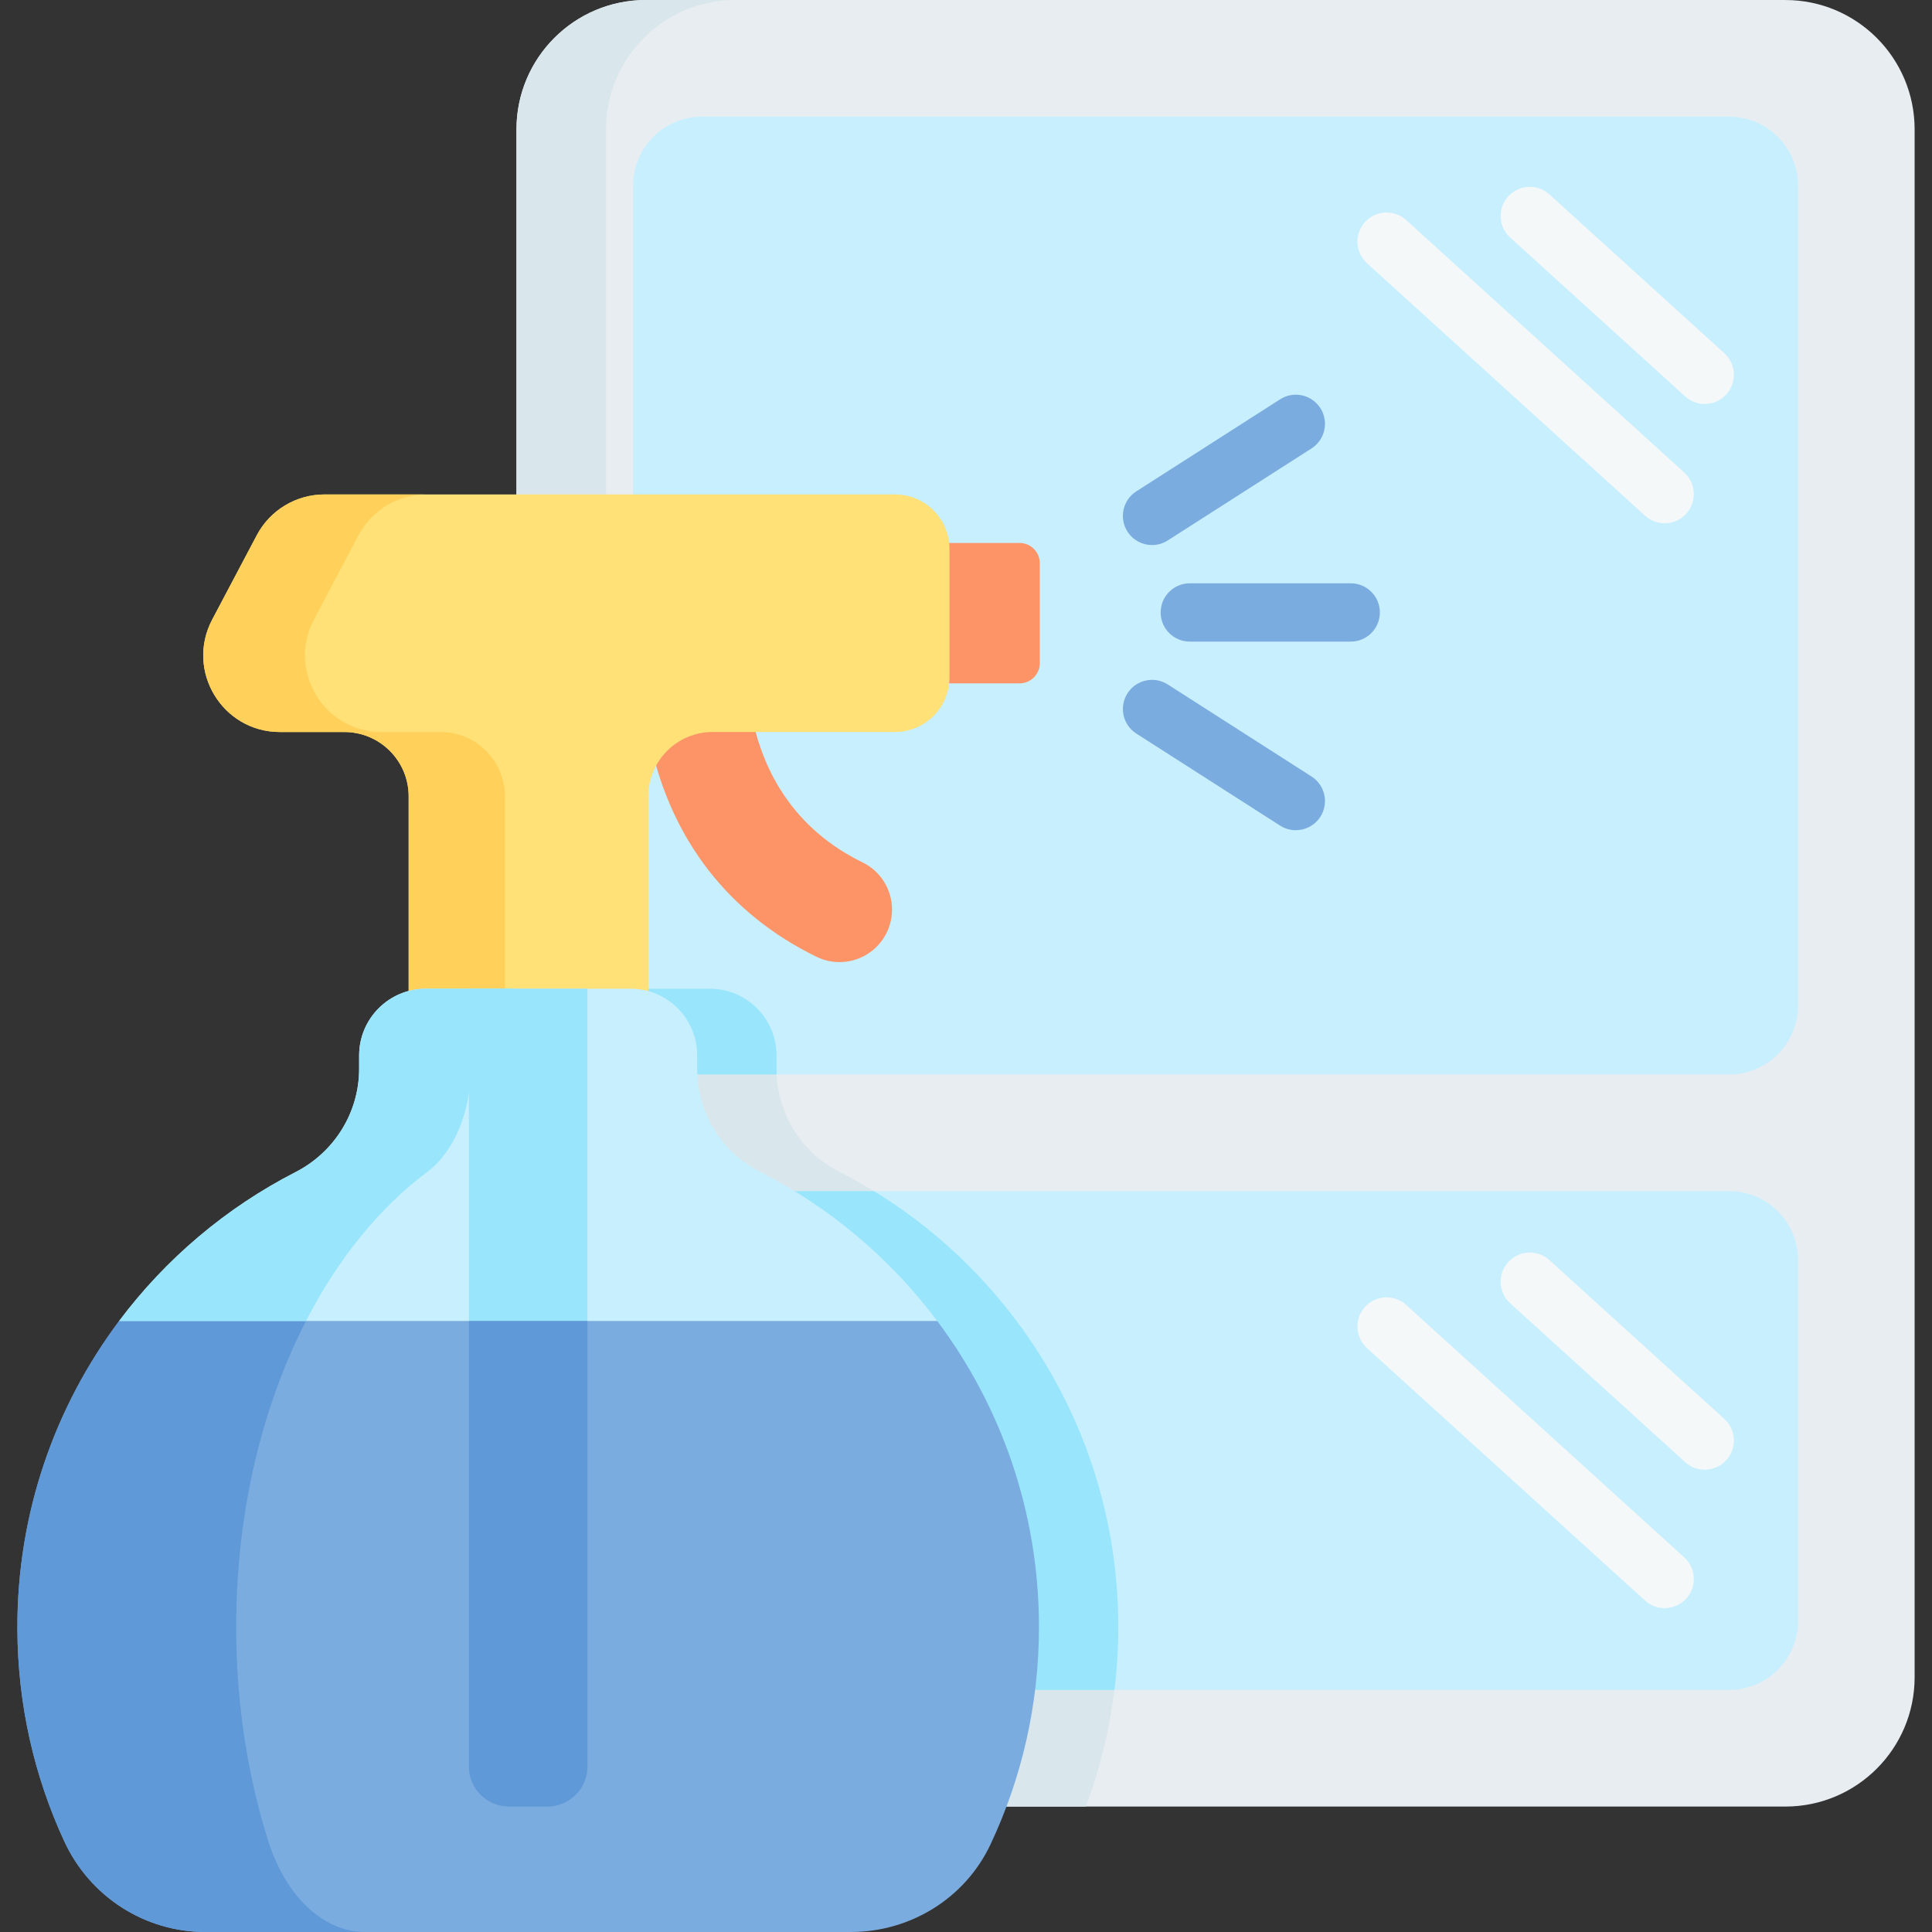 <svg id="Capa_1" enable-background="new 0 0 511.994 511.994" height="512" viewBox="0 0 511.994 511.994" width="512" xmlns="http://www.w3.org/2000/svg"><rect x="0" y="0" width="511.994" height="511.994" fill="#333333" stroke="none"/><g><path d="m507.389 34.288v410.18c0 18.935-15.339 34.284-34.274 34.284h-301.971c-18.924 0-34.274-15.349-34.274-34.284v-410.18c0-18.935 15.349-34.284 34.274-34.284h301.972c18.934.001 34.273 15.35 34.273 34.284z" fill="#e8edf2"/><path d="m296.36 431.159c0 16.75-3.049 32.79-8.612 47.594h-116.604c-18.924 0-34.274-15.349-34.274-34.284v-182.453h51.24c9.756 0 17.678 7.912 17.678 17.678v3.544c0 11.425 6.305 22.025 16.493 27.207 18.594 9.447 34.706 23.065 47.12 39.62 16.925 22.601 26.959 50.673 26.959 81.094z" fill="#d9e7ec"/><path d="m194.898 478.748h-23.745c-18.934 0-34.284-15.349-34.284-34.284v-410.18c0-18.935 15.35-34.284 34.284-34.284h23.745c-18.934 0-34.284 15.349-34.284 34.284v410.18c0 18.934 15.35 34.284 34.284 34.284z" fill="#d9e7ec"/><path d="m476.484 49.174v217.303c0 10.085-8.169 18.265-18.255 18.265h-272.189c-10.085 0-18.265-8.179-18.265-18.265v-217.303c0-10.085 8.18-18.254 18.265-18.254h272.19c10.085 0 18.254 8.169 18.254 18.254z" fill="#c8effe"/><path d="m476.484 333.911v95.671c0 10.085-8.169 18.265-18.255 18.265h-272.189c-10.085 0-18.265-8.179-18.265-18.265v-95.671c0-10.085 8.18-18.254 18.265-18.254h272.19c10.085 0 18.254 8.169 18.254 18.254z" fill="#c8effe"/><path d="m167.775 266.477v-4.461h20.335c9.756 0 17.678 7.912 17.678 17.678v3.544c0 .505.01.999.041 1.504h-19.789c-10.085 0-18.265-8.18-18.265-18.265z" fill="#99e6fc"/><path d="m296.36 431.159c0 5.656-.35 11.218-1.02 16.689h-109.3c-10.085 0-18.265-8.179-18.265-18.265v-95.671c0-10.085 8.18-18.254 18.265-18.254h45.554c14.68 8.973 27.516 20.686 37.807 34.408 16.925 22.6 26.959 50.672 26.959 81.093z" fill="#99e6fc"/><g><path d="m270.194 181.099h-43.471v-37.211h43.471c2.961 0 5.361 2.4 5.361 5.361v26.488c0 2.962-2.4 5.362-5.361 5.362z" fill="#fd9468"/><path d="m222.468 254.967c-2.051 0-4.135-.455-6.102-1.417-23.25-11.367-38.476-31.014-44.034-56.819-3.991-18.533-1.573-33.617-1.284-35.276 1.319-7.572 8.526-12.641 16.097-11.322 7.553 1.315 12.616 8.491 11.332 16.042-.315 1.927-6.765 44.341 30.114 62.371 6.905 3.376 9.765 11.71 6.39 18.614-2.415 4.937-7.364 7.807-12.513 7.807z" fill="#fd9468"/><path d="m251.618 145.476v34.054c0 7.984-6.473 14.457-14.457 14.457h-48.31c-9.415 0-17.048 7.633-17.048 17.048v67.565h-63.506v-67.565c0-9.415-7.633-17.048-17.048-17.048h-17.068c-15.295 0-25.098-16.277-17.942-29.804l11.81-22.348c3.516-6.649 10.424-10.807 17.953-10.807h151.17c7.973.001 14.446 6.464 14.446 14.448z" fill="#ffe177"/><path d="m101.142 193.992h-26.96c-15.298 0-25.095-16.282-17.942-29.808l11.81-22.34c3.516-6.652 10.419-10.808 17.952-10.808h26.96c-7.533 0-14.436 4.156-17.952 10.808l-11.81 22.34c-7.163 13.526 2.643 29.808 17.942 29.808z" fill="#ffd15b"/><path d="m133.81 211.035v67.567h-25.513v-67.567c0-9.417-7.635-17.043-17.052-17.043h25.513c9.417 0 17.052 7.626 17.052 17.043z" fill="#ffd15b"/><path d="m275.336 431.158c0 20.618-4.61 40.158-12.859 57.647-6.709 14.253-21.227 23.188-36.98 23.188h-171.088c-16.077 0-30.624-9.407-37.362-24.012-7.925-17.126-12.369-36.204-12.437-56.332-.108-30.604 9.936-58.854 26.965-81.581l114.195-27.241 102.602 27.241c16.93 22.6 26.964 50.673 26.964 81.09z" fill="#7bacdf"/><path d="m96.76 511.991h-42.355c-16.077 0-30.624-9.407-37.362-24.012-7.926-17.126-12.369-36.205-12.438-56.333-.108-30.604 9.936-58.854 26.965-81.581l114.196-27.239 7.759 2.06-72.429 25.179c-11.692 22.727-18.578 50.977-18.509 81.581.049 20.128 3.1 39.207 8.534 56.333 4.629 14.605 14.604 24.012 25.639 24.012z" fill="#5f99d7"/><path d="m248.371 350.068h-216.797c12.33-16.45 28.318-30.005 46.749-39.452 10.299-5.277 16.852-15.802 16.852-27.377v-3.541c0-9.77 7.916-17.686 17.685-17.686h54.224c9.76 0 17.676 7.916 17.676 17.676v3.551c0 11.427 6.307 22.021 16.499 27.2 18.588 9.457 34.704 23.072 47.112 39.629z" fill="#c8effe"/><path d="m136.869 262.01c-6.7 0-12.134 7.916-12.134 17.686v3.541c0 11.574-4.493 22.1-11.565 27.377-12.644 9.446-23.62 23.002-32.075 39.452h-49.525c12.33-16.45 28.318-30.005 46.749-39.452 10.299-5.277 16.852-15.802 16.852-27.377v-3.541c0-9.77 7.916-17.686 17.685-17.686z" fill="#99e6fc"/><path d="m124.265 262.01h31.408v88.055h-31.408z" fill="#99e6fc"/><path d="m155.673 350.065v118.09c0 5.846-4.738 10.593-10.594 10.593h-10.221c-5.856 0-10.603-4.747-10.603-10.593v-118.09z" fill="#5f99d7"/></g><g fill="#7bacdf"><path d="m357.948 170.031h-42.637c-4.267 0-7.726-3.459-7.726-7.726s3.459-7.726 7.726-7.726h42.637c4.267 0 7.726 3.459 7.726 7.726s-3.459 7.726-7.726 7.726z"/><g><path d="m305.307 144.442c-2.546 0-5.039-1.258-6.514-3.562-2.3-3.594-1.252-8.372 2.342-10.673l38.101-24.389c3.593-2.301 8.372-1.251 10.673 2.342 2.3 3.594 1.252 8.372-2.342 10.673l-38.101 24.389c-1.29.826-2.733 1.22-4.159 1.22z"/><path d="m343.394 220.011c-1.426 0-2.868-.394-4.158-1.22l-38.101-24.389c-3.594-2.301-4.642-7.079-2.342-10.673 2.301-3.594 7.08-4.641 10.673-2.342l38.101 24.389c3.594 2.301 4.642 7.079 2.342 10.673-1.475 2.304-3.968 3.562-6.515 3.562z"/></g></g><g fill="#f5f8f9"><path d="m441.141 426.165c-1.853 0-3.711-.662-5.191-2.006l-73.684-66.9c-3.159-2.868-3.395-7.754-.527-10.914 2.869-3.159 7.755-3.395 10.914-.527l73.684 66.9c3.159 2.868 3.395 7.754.527 10.914-1.525 1.68-3.62 2.533-5.723 2.533z"/><path d="m451.76 389.474c-1.853 0-3.711-.662-5.191-2.006l-46.353-42.086c-3.159-2.868-3.395-7.754-.527-10.914 2.869-3.159 7.754-3.395 10.914-.527l46.353 42.086c3.159 2.868 3.395 7.754.527 10.914-1.525 1.68-3.621 2.533-5.723 2.533z"/><path d="m451.76 107.053c-1.853 0-3.711-.662-5.191-2.006l-46.353-42.086c-3.159-2.868-3.395-7.754-.527-10.914 2.869-3.159 7.754-3.395 10.914-.527l46.353 42.086c3.159 2.868 3.395 7.754.527 10.914-1.525 1.68-3.621 2.533-5.723 2.533z"/><path d="m441.141 138.671c-1.853 0-3.711-.662-5.191-2.006l-73.684-66.9c-3.159-2.868-3.395-7.754-.527-10.914 2.869-3.159 7.755-3.395 10.914-.527l73.684 66.9c3.159 2.868 3.395 7.754.527 10.914-1.525 1.68-3.62 2.533-5.723 2.533z"/></g></g></svg>